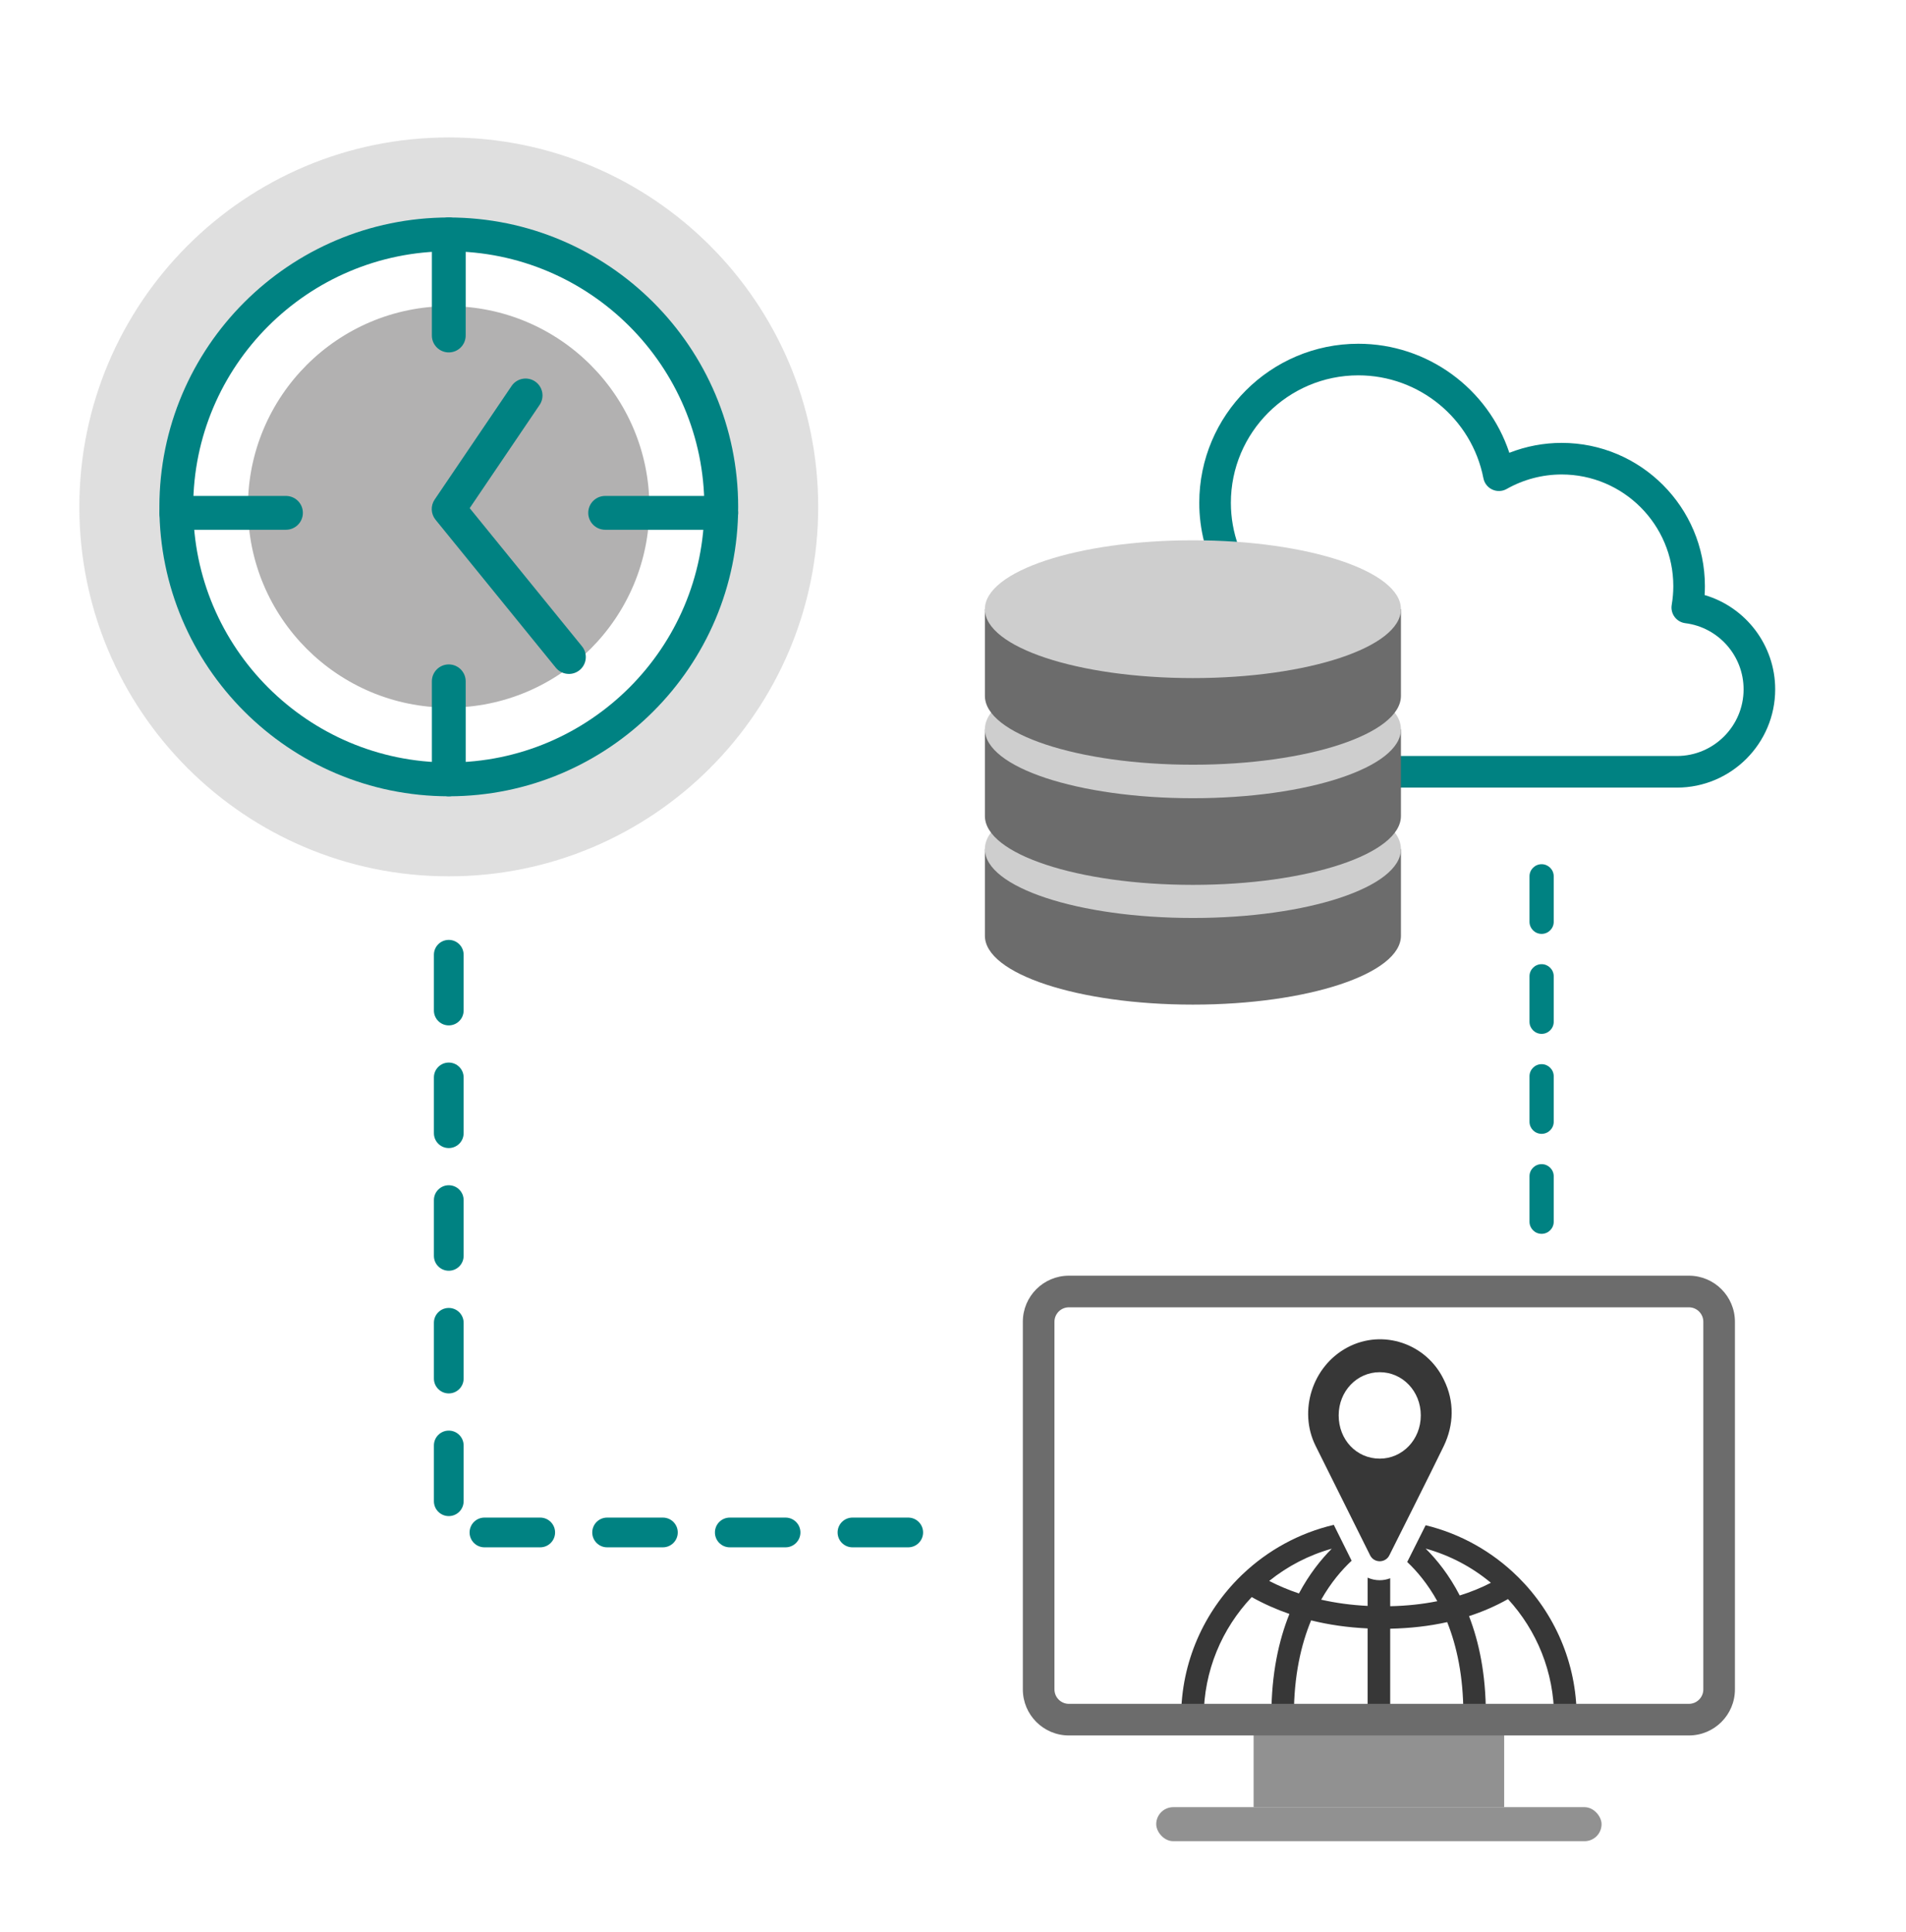 <svg xmlns="http://www.w3.org/2000/svg" id="Layer_1" data-name="Layer 1" viewBox="0 0 2323 2354.99"><defs><style> .cls-1 { fill: #008282; } .cls-2 { fill: #919191; } .cls-3 { fill: #6c6c6c; } .cls-4 { fill: #cecece; } .cls-5 { fill: #373737; } .cls-6 { fill: #939393; opacity: .3; } .cls-6, .cls-7 { isolation: isolate; } .cls-7 { fill: #b2b1b1; } </style></defs><path class="cls-5" d="M1850.53,1922.29c-.33-.36-.69-.68-1.04-1-30.53-30.03-69.01-51.98-111.94-62.43-10.4,20.78-19.32,38.55-22.45,44.78,11.67,11.04,24.93,26.57,36.66,47.79-18.05,3.63-37.2,5.68-57.41,6.13v-34.07c-4,1.49-8.28,2.37-12.74,2.37-5.22,0-10.24-1.1-14.8-3.13v34.45c-19.75-.99-38.62-3.52-56.56-7.61,12.03-21.22,25.47-36.65,37.1-47.48-3.56-7.17-11.87-23.88-21.74-43.7-42.3,9.93-80.35,30.98-110.86,59.95-.7,.55-1.35,1.17-1.95,1.86-45.15,43.83-73.28,105.1-73.28,172.85h27.54c0-56.74,22.29-108.34,58.51-146.62,14.52,8.13,29.85,14.97,45.95,20.55-12.96,32.26-21.96,72.83-21.96,123.38,0,7.57,6.14,13.71,13.71,13.71s13.71-6.14,13.71-13.71c0-48.02,8.73-85.91,20.99-115.55,21.74,5.41,44.72,8.68,68.84,9.8v105.75h27.54v-105.4c24.52-.51,47.72-3.17,69.46-8.03,11.57,28.96,19.7,65.69,19.7,111.93,0,7.57,6.14,13.71,13.71,13.71s13.71-6.14,13.71-13.71c0-48.55-8.34-87.76-20.5-119.23,16.84-5.48,32.7-12.39,47.49-20.76,34.86,38.02,56.18,88.64,56.18,144.17h27.54c0-66.66-27.21-127.08-71.09-170.76Zm-267.39,19.71c-12.63-4.23-24.73-9.32-36.28-15.25,22.22-17.9,48.08-31.43,76.28-39.31-13.15,13.17-27.48,31.03-40.01,54.56Zm195.97,2.46c-12.84-24.86-27.82-43.53-41.54-57.14,29.55,8.2,56.56,22.57,79.5,41.68-11.91,6.14-24.58,11.28-37.95,15.46Z"></path><path class="cls-1" d="M2043.8,959.87h-688.55c-10.63,0-19.25-8.62-19.25-19.25v-216.39c0-10.63,8.62-19.25,19.25-19.25h129.73c-15.19-28.14-23.33-59.86-23.33-92.18,0-106.9,86.97-193.86,193.86-193.86,84.28,0,158.16,54.62,184.05,132.9,20.24-7.94,41.91-12.08,63.77-12.08,96.26,0,174.58,78.31,174.58,174.58,0,3.6-.12,7.22-.35,10.86,50.15,14.7,86.01,61.16,86.01,114.91,0,66.04-53.73,119.77-119.77,119.77Zm-669.29-38.51h669.29c44.81,0,81.26-36.45,81.26-81.26,0-40.86-30.53-75.51-71.02-80.59-5.21-.65-9.92-3.41-13.06-7.62-3.13-4.21-4.41-9.52-3.53-14.7,1.3-7.65,1.95-15.34,1.95-22.86,0-75.03-61.04-136.07-136.07-136.07-23.46,0-46.62,6.1-66.99,17.65-5.39,3.05-11.92,3.33-17.54,.74-5.63-2.59-9.66-7.72-10.85-13.8-14.18-72.67-78.3-125.41-152.44-125.41-85.66,0-155.35,69.69-155.35,155.35,0,36.15,12.7,71.36,35.75,99.14,4.77,5.74,5.78,13.73,2.61,20.48s-9.96,11.07-17.43,11.07h-146.59v177.88Z"></path><path class="cls-6" d="M546.96,167.51c-248.66,0-450.25,201.58-450.25,450.25s201.58,450.25,450.25,450.25,450.25-201.58,450.25-450.25-201.58-450.25-450.25-450.25Zm0,768.62c-175.83,0-318.37-142.54-318.37-318.37s142.54-318.37,318.37-318.37,318.37,142.54,318.37,318.37-142.54,318.37-318.37,318.37Z"></path><circle class="cls-7" cx="546.81" cy="617.76" r="244.64"></circle><path class="cls-1" d="M693.38,821.34c-5.99,0-11.93-2.6-16.01-7.61l-146.56-180.33c-5.73-7.06-6.17-17.03-1.07-24.56l93.79-138.45c6.39-9.42,19.2-11.88,28.62-5.5,9.42,6.38,11.89,19.2,5.5,28.62l-85.2,125.78,136.91,168.45c7.18,8.83,5.84,21.81-2.99,28.99-3.82,3.11-8.42,4.62-12.99,4.62Z"></path><path class="cls-1" d="M546.96,970.46c-194.48,0-352.7-158.22-352.7-352.7s158.22-352.7,352.7-352.7,352.7,158.22,352.7,352.7-158.22,352.7-352.7,352.7Zm0-664.18c-171.75,0-311.48,139.73-311.48,311.48s139.73,311.48,311.48,311.48,311.48-139.73,311.48-311.48-139.73-311.48-311.48-311.48Z"></path><path class="cls-1" d="M546.96,429.5c-11.38,0-20.61-9.23-20.61-20.61v-123.23c0-11.38,9.23-20.61,20.61-20.61s20.61,9.23,20.61,20.61v123.23c0,11.38-9.23,20.61-20.61,20.61Z"></path><path class="cls-1" d="M546.96,970.46c-11.38,0-20.61-9.23-20.61-20.61v-119.49c0-11.38,9.23-20.61,20.61-20.61s20.61,9.23,20.61,20.61v119.49c0,11.38-9.23,20.61-20.61,20.61Z"></path><path class="cls-1" d="M879.05,645.64h-141.5c-11.38,0-20.61-9.23-20.61-20.61s9.23-20.61,20.61-20.61h141.5c11.38,0,20.61,9.23,20.61,20.61s-9.23,20.61-20.61,20.61Z"></path><path class="cls-1" d="M348.54,645.64H214.86c-11.38,0-20.61-9.23-20.61-20.61s9.23-20.61,20.61-20.61h133.67c11.38,0,20.61,9.23,20.61,20.61s-9.23,20.61-20.61,20.61Z"></path><path class="cls-1" d="M1106.93,1885.78h-67.96c-10.01,0-18.12-8.12-18.12-18.12s8.11-18.12,18.12-18.12h67.96c10.01,0,18.12,8.12,18.12,18.12s-8.11,18.12-18.12,18.12Zm-149.51,0h-67.96c-10.01,0-18.12-8.12-18.12-18.12s8.11-18.12,18.12-18.12h67.96c10.01,0,18.12,8.12,18.12,18.12s-8.11,18.12-18.12,18.12Zm-149.51,0h-67.96c-10.01,0-18.12-8.12-18.12-18.12s8.11-18.12,18.12-18.12h67.96c10.01,0,18.12,8.12,18.12,18.12s-8.11,18.12-18.12,18.12Zm-149.51,0h-67.96c-10.01,0-18.12-8.12-18.12-18.12s8.11-18.12,18.12-18.12h67.96c10.01,0,18.12,8.12,18.12,18.12s-8.11,18.12-18.12,18.12Zm-111.45-38.06c-10.01,0-18.12-8.12-18.12-18.12v-67.96c0-10.01,8.11-18.12,18.12-18.12s18.12,8.12,18.12,18.12v67.96c0,10.01-8.11,18.12-18.12,18.12Zm0-149.51c-10.01,0-18.12-8.12-18.12-18.12v-67.96c0-10.01,8.11-18.12,18.12-18.12s18.12,8.12,18.12,18.12v67.96c0,10.01-8.11,18.12-18.12,18.12Zm0-149.51c-10.01,0-18.12-8.12-18.12-18.12v-67.96c0-10.01,8.11-18.12,18.12-18.12s18.12,8.12,18.12,18.12v67.96c0,10.01-8.11,18.12-18.12,18.12Zm0-149.51c-10.01,0-18.12-8.12-18.12-18.12v-67.96c0-10.01,8.11-18.12,18.12-18.12s18.12,8.12,18.12,18.12v67.96c0,10.01-8.11,18.12-18.12,18.12Zm0-149.51c-10.01,0-18.12-8.12-18.12-18.12v-67.96c0-10.01,8.11-18.12,18.12-18.12s18.12,8.11,18.12,18.12v67.96c0,10.01-8.11,18.12-18.12,18.12Z"></path><path class="cls-1" d="M1878.89,1503.71c-8.16,0-14.77-6.61-14.77-14.77v-55.39c0-8.16,6.61-14.77,14.77-14.77s14.77,6.61,14.77,14.77v55.39c0,8.16-6.61,14.77-14.77,14.77Zm0-121.85c-8.16,0-14.77-6.61-14.77-14.77v-55.39c0-8.16,6.61-14.77,14.77-14.77s14.77,6.61,14.77,14.77v55.39c0,8.16-6.61,14.77-14.77,14.77Zm0-121.85c-8.16,0-14.77-6.61-14.77-14.77v-55.39c0-8.16,6.61-14.77,14.77-14.77s14.77,6.61,14.77,14.77v55.39c0,8.16-6.61,14.77-14.77,14.77Zm0-121.85c-8.16,0-14.77-6.61-14.77-14.77v-55.39c0-8.16,6.61-14.77,14.77-14.77s14.77,6.61,14.77,14.77v55.39c0,8.16-6.61,14.77-14.77,14.77Z"></path><rect class="cls-2" x="1527.87" y="2094.33" width="305.38" height="108.14"></rect><rect class="cls-2" x="1409.18" y="2202.47" width="542.78" height="41.45" rx="20.72" ry="20.72"></rect><path class="cls-3" d="M2058.37,1554.73h-755.62c-31,0-56.13,25.13-56.13,56.13v448.07c0,31,25.13,56.13,56.13,56.13h755.62c31,0,56.13-25.13,56.13-56.13v-448.07c0-31-25.13-56.13-56.13-56.13Zm17.61,504.2c0,9.71-7.9,17.61-17.61,17.61h-755.61c-9.71,0-17.61-7.9-17.61-17.61v-448.07c0-9.71,7.9-17.61,17.61-17.61h755.61c9.71,0,17.61,7.9,17.61,17.61v448.07Z"></path><path class="cls-5" d="M1759.7,1681.45c-21.25-44.1-74.39-62.17-117.43-39.32-43.04,22.85-60.04,77.58-38.79,120.08,21.25,42.51,66.42,133.37,66.42,133.37,4.78,9.56,18.6,9.56,23.38,0,0,0,54.2-107.86,66.42-133.37,12.22-25.5,13.28-54.2,0-80.76Zm-78.11,96.25c-28.31,0-50.04-23.05-50.04-52.68s22.39-52.68,50.04-52.68,50.04,23.05,50.04,52.68-22.39,52.68-50.04,52.68Z"></path><path class="cls-3" d="M1200.37,1034.8v105.59c0,46.38,113.51,83.97,253.54,83.97s253.54-37.6,253.54-83.97v-105.59h-507.07Z"></path><ellipse class="cls-4" cx="1453.9" cy="1034.8" rx="253.54" ry="83.97"></ellipse><path class="cls-3" d="M1200.37,888.86v105.59c0,46.38,113.51,83.97,253.54,83.97s253.54-37.6,253.54-83.97v-105.59h-507.07Z"></path><ellipse class="cls-4" cx="1453.9" cy="888.86" rx="253.54" ry="83.97"></ellipse><path class="cls-3" d="M1200.37,742.44v105.59c0,46.38,113.51,83.97,253.54,83.97s253.54-37.6,253.54-83.97v-105.59h-507.07Z"></path><ellipse class="cls-4" cx="1453.9" cy="742.44" rx="253.54" ry="83.97"></ellipse></svg>